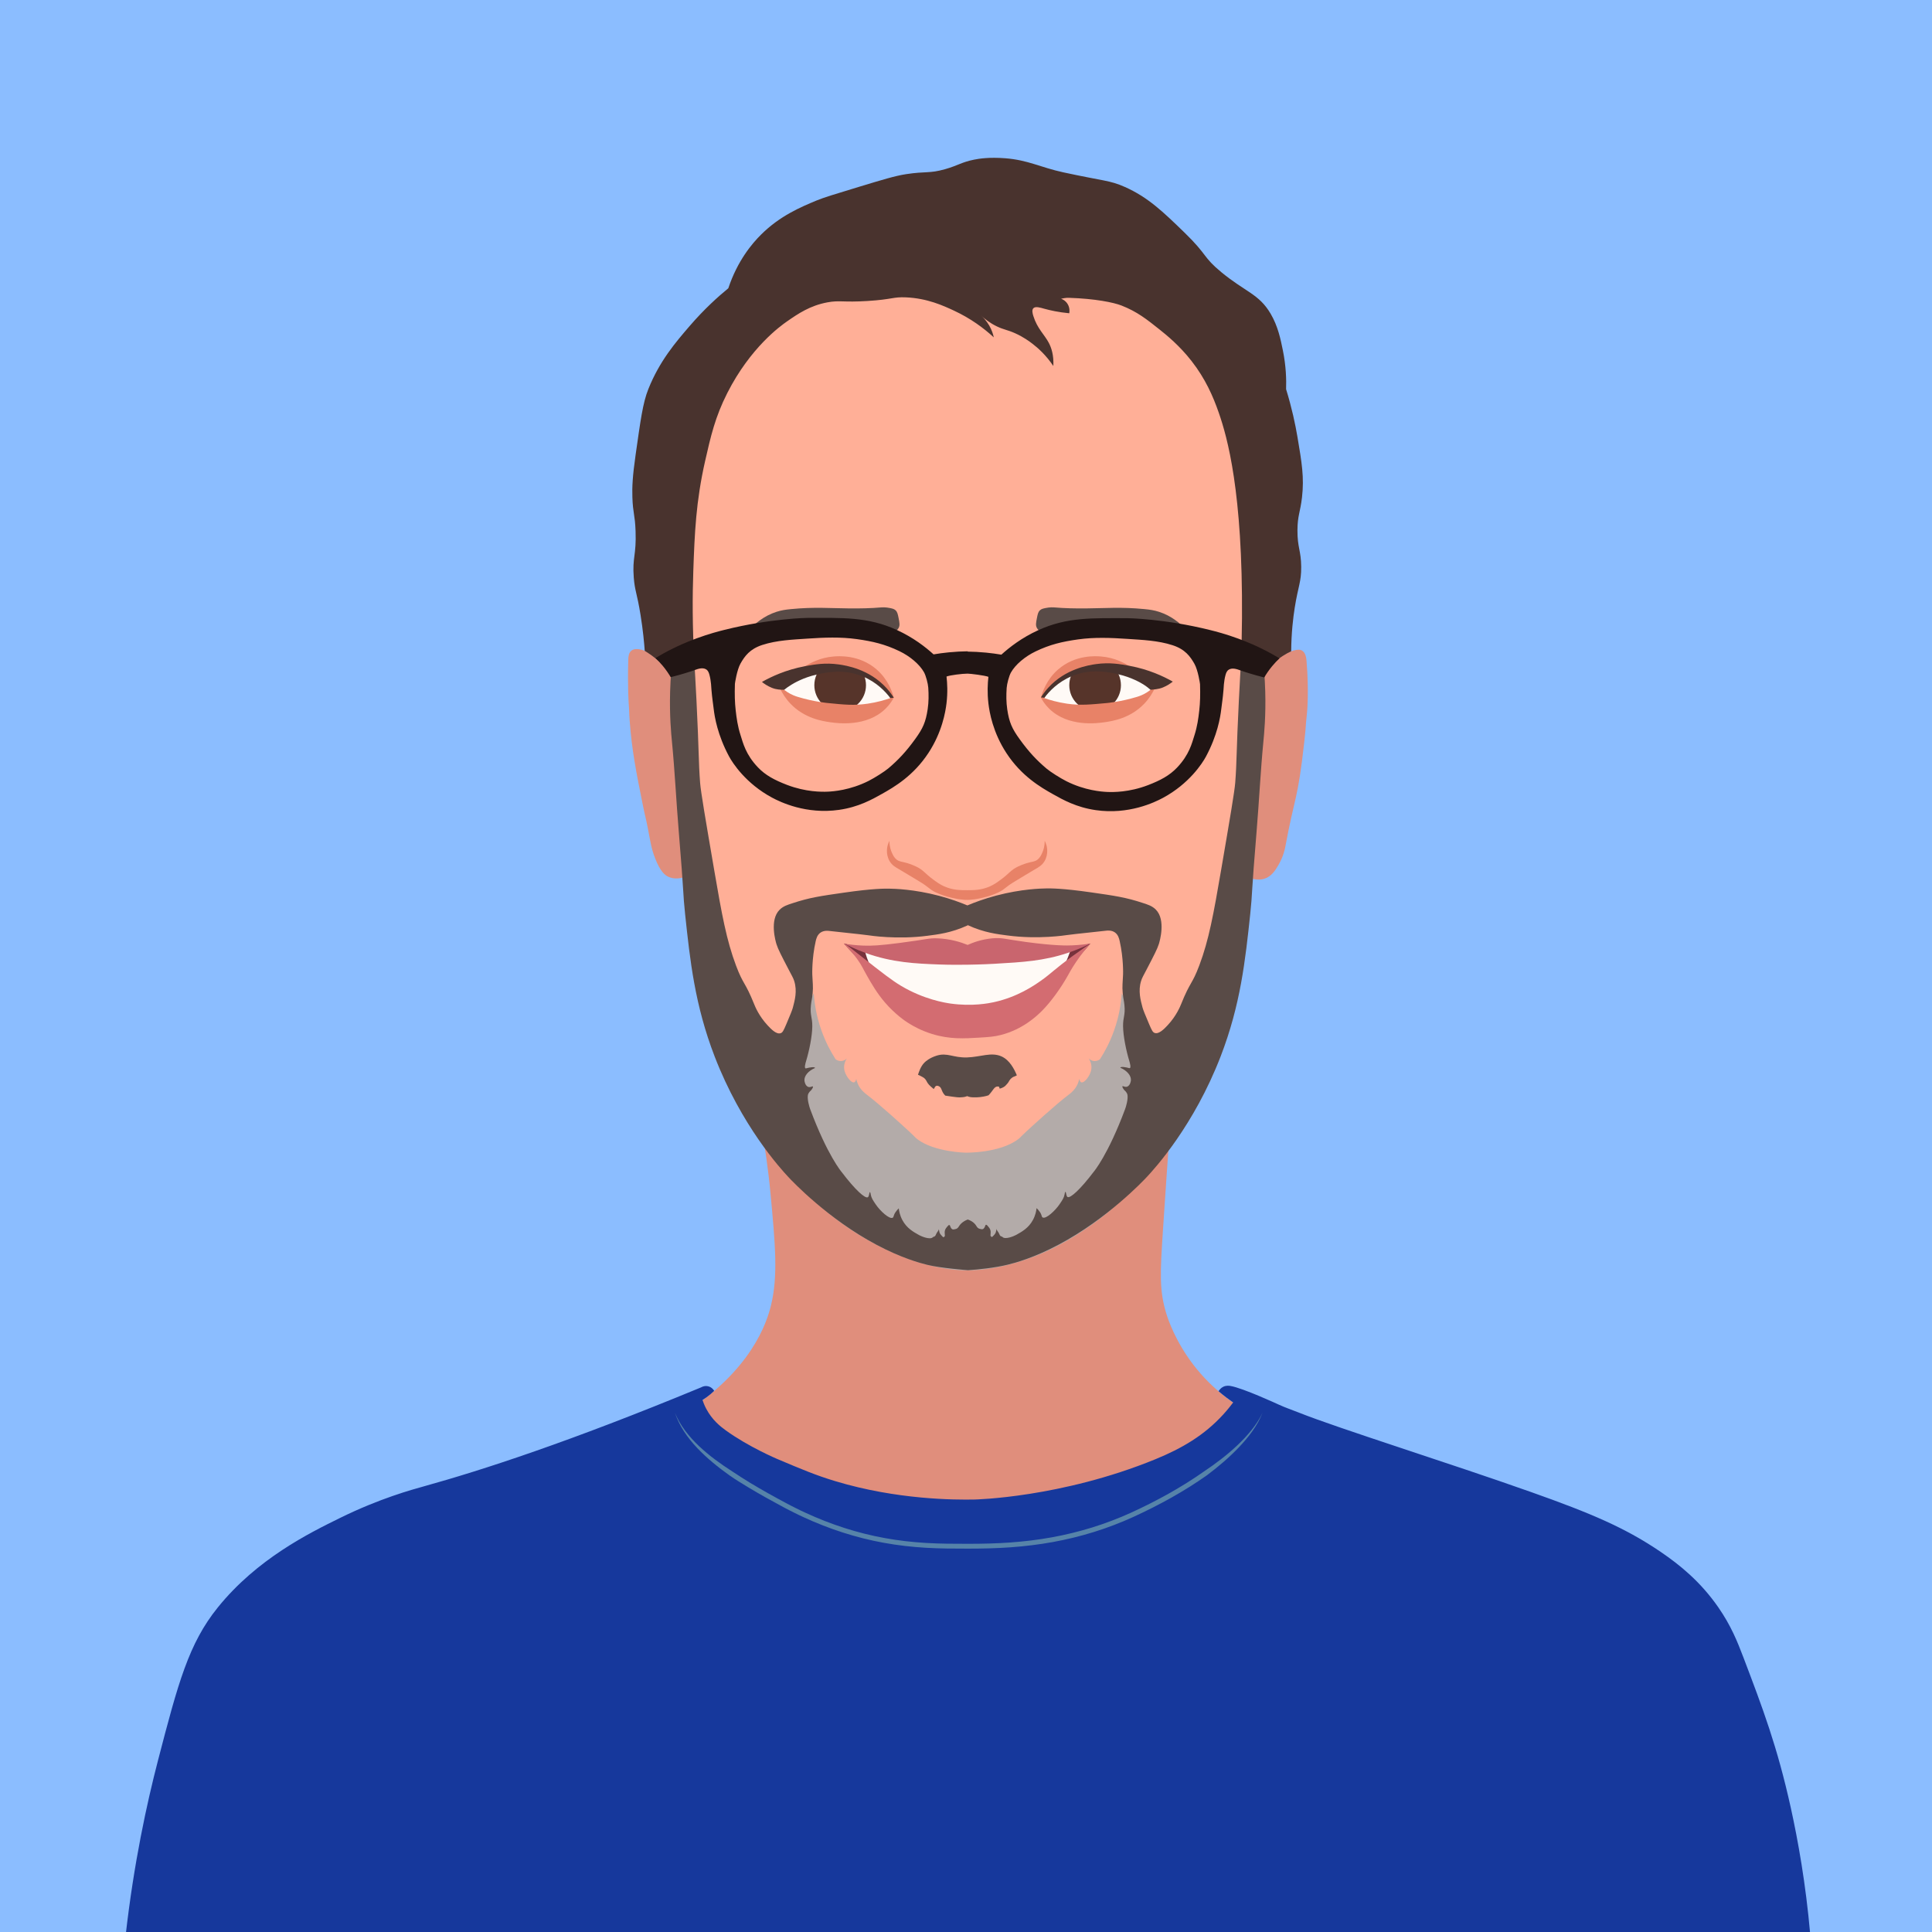 <svg xmlns="http://www.w3.org/2000/svg" xmlns:xlink="http://www.w3.org/1999/xlink" xmlns:serif="http://www.serif.com/" width="100%" height="100%" viewBox="0 0 8334 8334" xml:space="preserve" style="fill-rule:evenodd;clip-rule:evenodd;stroke-linejoin:round;stroke-miterlimit:2;"><rect x="0" y="0" width="8334" height="8334" fill="#333333" stroke="none"/>    <g id="Miscellaneous" transform="matrix(4.167,0,0,4.167,0,0)">        <rect x="0" y="0" width="2000" height="2000" style="fill:rgb(139,189,255);"></rect>    </g>    <g id="leather" transform="matrix(4.167,0,0,4.167,0,0)">        <g transform="matrix(1,0,0,1,788.765,1601.54)">            <path d="M0,-431.123C2.787,-415.564 6.37,-392.851 8.941,-365.241C13.745,-313.646 16.796,-280.881 9.412,-250.418C5.168,-232.913 -10.667,-182.556 -81.882,-137.947C-69.883,-122.476 -51.664,-101.949 -25.882,-82.418C82.91,0 216.438,-18.574 259.294,-24.535C383.767,-41.85 468.132,-107.182 504.471,-139.358C490.327,-147.058 467.017,-162.105 446.588,-188.77C427.733,-213.383 420.352,-236.121 418.823,-241.006C411.242,-265.245 412.215,-283.361 415.059,-327.123C418.073,-373.502 420.623,-409.211 422.118,-429.712C281.412,-430.183 140.706,-430.652 0,-431.123" style="fill:rgb(224,142,124);fill-rule:nonzero;"></path>        </g>        <g transform="matrix(1,0,0,1,700.765,876.795)">            <path d="M0,-172.266C-6.878,-180.67 -13.29,-187.229 -18.353,-192.031C-25.575,-198.88 -31.774,-203.787 -39.529,-204.737C-43.511,-205.224 -45.687,-204.396 -47.059,-203.325C-50.091,-200.957 -50.287,-196.547 -50.353,-194.384C-51.224,-165.902 -49.882,-147.795 -49.882,-147.795C-49.182,-138.338 -49.619,-140.281 -48.941,-130.854C-46.763,-100.578 -41.938,-76.275 -35.765,-45.678C-32.139,-27.708 -32.623,-32.283 -30.118,-19.325C-27.365,-5.087 -26.56,1.575 -22.588,11.734C-17.092,25.793 -12.229,29.413 -8.471,31.028C-3.979,32.958 0.263,32.596 1.882,32.44C11.335,31.526 17.094,25.025 18.49,23.354C12.327,-41.853 6.164,-107.059 0,-172.266" style="fill:rgb(224,142,124);fill-rule:nonzero;"></path>        </g>        <g transform="matrix(1,0,0,1,1303.59,877.664)">            <path d="M0,-172.193C5.558,-181.681 11.604,-188.264 16,-192.428C20.99,-197.155 27.105,-201.846 35.295,-204.193C39.746,-205.469 42.287,-205.329 44.235,-204.193C48.149,-201.911 48.707,-196.172 48.941,-193.37C51.649,-161.067 49.412,-139.723 49.412,-139.722C47.275,-119.339 48.845,-129.905 46.589,-109.605C39.744,-48.014 36.822,-54.412 26.824,-0.428C26.648,0.52 25.115,8.803 19.765,17.925C16.726,23.107 12.722,29.717 5.177,32.042C1.171,33.276 -2.289,32.827 -4.705,32.513C-12.579,31.49 -18.087,27.602 -20.705,25.454C-13.804,-40.428 -6.901,-106.311 0,-172.193" style="fill:rgb(224,142,124);fill-rule:nonzero;"></path>        </g>        <g transform="matrix(1,0,0,1,745.941,1211.26)">            <path d="M0,-858.142C45.075,-916.92 85.239,-932.179 113.294,-935.436C139.953,-938.531 145.071,-929.558 196.941,-926.966C248.275,-924.4 253.353,-932.685 312.353,-932.26C357.417,-931.934 384.161,-931.742 418.235,-919.554C438.591,-912.273 476.314,-898.234 501.882,-862.377C509.445,-851.77 515.042,-837.306 526.235,-808.377C537.546,-779.145 546.757,-755.338 552.706,-724.73C557.455,-700.292 557.637,-677.026 558,-630.495C558.215,-602.955 557.44,-580.349 555.882,-536.26C554.468,-496.235 553.761,-476.223 552.706,-461.083C548.78,-404.746 542.258,-386.949 533.646,-325.554C520.086,-228.874 531.271,-237.451 519.882,-191.083C502.944,-122.128 471.206,-74.664 455.294,-51.318C424.559,-6.225 405.699,21.444 368.471,41.858C298.201,80.389 223.233,59.759 204.353,54.564C124.991,32.726 80.861,-23.017 59.294,-50.26C24.283,-94.484 9.373,-136.511 -1.059,-166.73C-16.362,-211.064 -20.747,-244.604 -28.588,-331.907C-38.909,-446.807 -36.681,-448.444 -46.588,-589.201C-53.3,-684.548 -57.521,-729.242 -36,-788.26C-24.708,-819.225 -10.443,-842.855 0,-858.142" style="fill:rgb(255,175,151);fill-rule:nonzero;"></path>        </g>    </g>    <g id="_-16389c-225-75-35" serif:id="#16389c 225-75-35" transform="matrix(4.167,0,0,4.167,541.911,5976.05)">        <g id="T-shirt">            <path id="_-16389c-225-75-351" serif:id="#16389c 225-75-35" d="M0,569.572C8.544,494.145 22.016,432.509 33.53,388.161C54.333,308.031 65.346,267.209 95.294,230.043C135.993,179.536 189.957,152.985 222,137.219C263.1,116.998 296.544,107.903 309.177,104.396C368.781,87.849 459.508,58.449 595.765,2.043C596.33,1.709 599.349,0 603.177,0.984C607.135,2.003 608.959,5.131 609.264,5.675C607.069,7.817 604.465,10.076 601.412,12.278C599.966,13.321 598.548,14.259 597.177,15.101C597.892,17.298 599.097,20.563 601.059,24.278C607.165,35.836 615.771,42.591 621.177,46.513C644.692,63.579 674.471,76.161 674.471,76.161C699.938,86.921 714.482,93.065 734.471,99.101C798.707,118.501 858.811,118.551 878.824,118.161C878.824,118.161 968.325,116.416 1065.88,76.513C1093.75,65.114 1116.63,51.597 1136.12,30.278C1140.85,25.097 1144.37,20.566 1146.52,17.682C1144.39,16.214 1142.22,14.647 1140.01,12.975C1136.94,10.653 1134.07,8.336 1131.41,6.06C1132.31,4.577 1133.89,2.531 1136.47,1.337C1139.34,0.01 1142.16,0.328 1143.88,0.632C1156.8,2.901 1191.83,19.048 1194,20.043C1200.67,23.108 1207.65,25.442 1214.47,28.161C1255.85,44.656 1369.58,80.207 1454.82,110.396C1517.43,132.568 1552.86,147.668 1589.29,172.513C1608.42,185.557 1630.21,202.91 1648.94,230.043C1661.83,248.706 1668.38,264.918 1674.71,281.572C1694.69,334.146 1709.79,373.89 1723.77,437.219C1731.3,471.347 1739.23,515.656 1743.88,568.161C1162.59,568.632 581.294,569.101 0,569.572" style="fill:rgb(22,56,156);fill-rule:nonzero;"></path>        </g>    </g>    <g transform="matrix(4.167,0,0,4.167,2911.03,6680.29)">        <g id="Layer-11" serif:id="Layer 11">            <path d="M0,-140.857C1.393,-137.498 2.983,-134.233 4.776,-131.087C6.617,-127.969 8.578,-124.93 10.753,-122.047C15.056,-116.25 19.956,-110.926 25.195,-105.983C30.459,-101.061 36.004,-96.447 41.77,-92.119C47.543,-87.798 53.515,-83.741 59.592,-79.845C65.65,-75.926 71.643,-71.882 77.862,-68.183C84.05,-64.436 90.318,-60.809 96.635,-57.261C102.953,-53.717 109.321,-50.241 115.719,-46.836C118.93,-45.183 122.103,-43.456 125.355,-41.888L130.213,-39.495L135.117,-37.2C161.315,-25.067 188.964,-16.06 217.364,-10.93C231.557,-8.334 245.922,-6.716 260.343,-5.874C274.768,-5.015 289.251,-5.003 303.786,-5C318.287,-5.002 332.761,-5.328 347.183,-6.361C361.601,-7.396 375.961,-9.12 390.169,-11.692C404.375,-14.266 418.42,-17.693 432.206,-21.961C439.098,-24.095 445.912,-26.48 452.655,-29.044C459.402,-31.602 466.063,-34.385 472.625,-37.388C498.907,-49.443 524.4,-63.42 548.002,-80.049C559.983,-88.09 571.551,-96.818 582.067,-106.725C587.311,-111.685 592.316,-116.919 596.826,-122.569C599.092,-125.385 601.222,-128.311 603.206,-131.342C605.148,-134.398 606.937,-137.558 608.47,-140.857C607.153,-137.467 605.565,-134.181 603.808,-130.98C602.012,-127.804 600.054,-124.713 597.951,-121.722C593.715,-115.757 588.935,-110.192 583.904,-104.88C573.806,-94.269 562.576,-84.793 550.884,-75.985C526.957,-59.087 501.231,-45.018 474.694,-32.836C468.039,-29.791 461.281,-26.967 454.437,-24.373C447.595,-21.771 440.683,-19.352 433.69,-17.187C419.706,-12.856 405.458,-9.38 391.06,-6.771C376.66,-4.165 362.116,-2.42 347.541,-1.374C332.962,-0.329 318.355,-0.002 303.789,0C289.257,-0.003 274.653,-0.014 260.051,-0.882C245.455,-1.735 230.877,-3.375 216.471,-6.01C187.64,-11.218 159.565,-20.366 133.019,-32.661L128.049,-34.987L123.128,-37.412C119.833,-39 116.621,-40.749 113.369,-42.421C106.937,-45.846 100.546,-49.335 94.188,-52.902C87.832,-56.471 81.517,-60.125 75.271,-63.906C69.058,-67.736 62.766,-71.469 56.781,-75.689C44.876,-84.188 33.375,-93.403 23.266,-104.054C18.238,-109.391 13.573,-115.09 9.565,-121.221C7.558,-124.285 5.78,-127.489 4.137,-130.748C2.542,-134.034 1.167,-137.415 0,-140.857" style="fill:rgb(86,131,169);fill-rule:nonzero;"></path>        </g>    </g>    <g transform="matrix(4.167,0,0,4.167,3640.44,4395.62)">        <g id="Layer-18" serif:id="Layer 18">            <path d="M0,-78.184C20.413,-72.442 37.607,-69.086 49.765,-67.066C75.494,-62.792 148.081,-52.97 237,-73.596C244.823,-75.411 251.169,-77.089 255.177,-78.184C250.755,-72.836 244.359,-65.598 236,-57.713C217.459,-40.226 193.355,-17.493 155.823,-9.361C147.771,-7.616 108.907,0 70.765,-18.713C51.298,-28.263 35.42,-43.003 22.235,-55.243C12.645,-64.145 5.194,-72.223 0,-78.184" style="fill:rgb(119,50,60);fill-rule:nonzero;"></path>        </g>    </g>    <g id="white" transform="matrix(4.167,0,0,4.167,0,0)">        <g transform="matrix(1,0,0,1,809.824,706.529)">            <path d="M0,7.824C4.041,4.066 10.119,-0.846 18.353,-5.058C25.131,-8.526 44.876,-18.257 69.706,-12.823C96.016,-7.065 110.231,11.825 113.647,16.647C111.178,17.938 107.572,19.659 103.059,21.236C89.186,26.081 77.797,25.695 64.588,25.118C53.015,24.613 38.087,23.841 19.941,17.177C11.524,14.086 4.792,10.6 0,7.824" style="fill:rgb(255,250,246);fill-rule:nonzero;"></path>        </g>        <g transform="matrix(1,0,0,1,1193.18,706.529)">            <path d="M0,7.824C-4.041,4.066 -10.119,-0.846 -18.354,-5.058C-25.132,-8.526 -44.877,-18.257 -69.706,-12.823C-96.017,-7.065 -110.232,11.825 -113.647,16.647C-111.178,17.938 -107.572,19.659 -103.06,21.236C-89.186,26.081 -77.797,25.695 -64.589,25.118C-53.016,24.613 -38.087,23.841 -19.941,17.177C-11.524,14.086 -4.793,10.6 0,7.824" style="fill:rgb(255,250,246);fill-rule:nonzero;"></path>        </g>        <g transform="matrix(1,0,0,1,895.353,1044.4)">            <path d="M0,-59.872C9.969,-57.127 23.88,-53.759 40.706,-51.166C75.736,-45.767 102.759,-46.907 123.059,-47.872C146.403,-48.981 177.114,-52.052 212.706,-60.107C211.875,-57.857 211.013,-55.582 210.118,-53.284C208.801,-49.905 207.465,-46.611 206.118,-43.401C200.723,-37.908 192.784,-30.724 182.118,-23.872C153.119,-5.246 124.605,-2.348 112.941,-1.754C73.841,0.235 45.526,-14.578 38.118,-18.695C23.182,-26.995 12.584,-36.623 5.882,-43.637C4.586,-46.351 3.294,-49.414 2.118,-52.813C1.261,-55.287 0.566,-57.651 0,-59.872" style="fill:rgb(255,250,246);fill-rule:nonzero;"></path>        </g>    </g>    <g id="pupils" transform="matrix(4.167,0,0,4.167,0,0)">        <g transform="matrix(0,-1,-1,0,869.735,682.588)">            <path d="M-26.735,-26.735C-41.501,-26.735 -53.471,-14.765 -53.471,-0C-53.471,14.766 -41.501,26.735 -26.735,26.735C-11.969,26.735 -0,14.766 -0,-0C-0,-14.765 -11.969,-26.735 -26.735,-26.735" style="fill:rgb(86,52,42);fill-rule:nonzero;"></path>        </g>        <g transform="matrix(0,-1,-1,0,1133.65,682.588)">            <path d="M-26.735,-26.735C-41.501,-26.735 -53.471,-14.764 -53.471,-0C-53.471,14.766 -41.501,26.735 -26.735,26.735C-11.969,26.735 -0,14.766 -0,-0C-0,-14.764 -11.969,-26.735 -26.735,-26.735" style="fill:rgb(86,52,42);fill-rule:nonzero;"></path>        </g>    </g>    <g id="eyelids.-nose.-lip" serif:id="eyelids. nose. lip" transform="matrix(4.167,0,0,4.167,0,0)">        <g transform="matrix(1,0,0,1,898.06,701.91)">            <path d="M0,26.56C-14.16,28.59 -23.648,27.612 -41.3,25.85C-41.3,25.85 -55.56,24.57 -72.18,19.5C-74.83,18.69 -78.7,17.35 -82.94,14.56C-84.68,13.42 -86.06,12.32 -87.03,11.48C-82.7,8.09 -76.25,3.65 -67.77,-0.09C-61.07,-3.04 -37.92,-12.85 -11.47,-5.2C-5.5,-3.48 5.84,-0.05 15.7,10.15C19.52,14.09 22.05,17.95 23.65,20.74C18.2,22.66 10.09,25.11 0,26.56M9.18,-9.09C-8.73,-24.48 -30.21,-22.72 -35.12,-22.32C-49.41,-21.15 -59.52,-15.32 -65.3,-11.91C-78.21,-4.28 -86.15,5.29 -90.35,11.21C-88.42,15.22 -85.15,20.92 -79.77,26.56C-65.24,41.77 -46.69,44.62 -38.3,45.8C-31.3,46.77 -0.71,51.04 18.88,31.5C22.99,27.41 25.6,23.28 27.18,20.38C25.68,14.55 21.41,1.44 9.18,-9.09" style="fill:rgb(232,130,103);fill-rule:nonzero;"></path>        </g>        <g transform="matrix(1,0,0,1,1081.12,707.73)">            <path d="M0,14.92C1.6,12.13 4.13,8.27 7.95,4.33C17.81,-5.87 29.149,-9.3 35.12,-11.02C61.569,-18.67 84.72,-8.86 91.42,-5.91C99.899,-2.17 106.35,2.27 110.68,5.66C109.71,6.5 108.33,7.6 106.59,8.74C102.35,11.53 98.479,12.87 95.83,13.68C79.21,18.75 64.95,20.03 64.95,20.03C48.47,21.489 37.81,22.77 23.649,20.74C13.56,19.29 5.45,16.84 0,14.92M-3.53,14.56C-1.95,17.46 0.66,21.59 4.77,25.68C24.359,45.22 54.95,40.95 61.95,39.98C70.34,38.8 88.89,35.95 103.42,20.74C108.8,15.1 112.069,9.4 114,5.39C109.8,-0.53 101.859,-10.1 88.95,-17.73C83.17,-21.14 73.06,-26.97 58.77,-28.14C53.859,-28.54 32.38,-30.3 14.47,-14.91C2.24,-4.38 -2.03,8.73 -3.53,14.56" style="fill:rgb(232,130,103);fill-rule:nonzero;"></path>        </g>        <g transform="matrix(1,0,0,1,1084.05,920.03)">            <path d="M0,-38.09C-0.069,-36.65 -0.33,-32.56 -2.819,-28.44C-5.35,-24.27 -8.819,-22.31 -12.47,-20.21C-19.2,-16.32 -25.79,-12.18 -32.47,-8.21C-45.229,-0.6 -42.66,-0.05 -50.58,3.79C-61.205,8.942 -74.58,10.85 -74.58,10.85C-78.684,11.445 -81.227,11.53 -82.93,11.53C-84.635,11.53 -87.182,11.446 -91.29,10.85C-91.29,10.85 -104.664,8.942 -115.29,3.79C-123.21,-0.05 -120.64,-0.6 -133.4,-8.21C-140.08,-12.18 -146.67,-16.32 -153.4,-20.21C-157.05,-22.31 -160.52,-24.27 -163.05,-28.44C-165.54,-32.56 -165.8,-36.65 -165.87,-38.09C-166.16,-43.61 -164.26,-47.78 -163.29,-49.62C-163.35,-43.77 -161.78,-39.49 -160.7,-37.15C-159.5,-34.55 -158.35,-32.07 -155.76,-30.09C-152.88,-27.9 -150.76,-28.26 -144.93,-26.56C-144.93,-26.56 -140.48,-25.26 -135.76,-23.03C-128.19,-19.46 -126.77,-15.98 -118.11,-9.62C-114.096,-6.673 -111.116,-4.504 -106.81,-2.56C-97.781,1.516 -89.685,1.507 -82.844,1.499C-76.02,1.492 -68.003,1.483 -59.05,-2.56C-54.766,-4.495 -51.808,-6.648 -47.76,-9.62C-39.1,-15.98 -37.68,-19.46 -30.11,-23.03C-25.39,-25.26 -20.939,-26.56 -20.939,-26.56C-15.11,-28.26 -12.989,-27.9 -10.11,-30.09C-7.52,-32.07 -6.37,-34.55 -5.17,-37.15C-4.09,-39.49 -2.52,-43.77 -2.58,-49.62C-1.61,-47.78 0.29,-43.61 0,-38.09" style="fill:rgb(232,130,103);fill-rule:nonzero;"></path>        </g>        <g transform="matrix(1,0,0,1,1001.12,921.77)">            <path d="M0,0.17C1.1,0.13 2.24,0.05 3.41,-0.06C3.41,0.03 1.18,0.23 0,0.17" style="fill:rgb(232,130,103);fill-rule:nonzero;"></path>        </g>        <g transform="matrix(1,0,0,1,1005,931.53)">            <path d="M0,0.06C-1.15,0.08 -2.45,0.08 -3.88,0.03C-2.68,0 0,-0.02 0,0.06" style="fill:rgb(232,130,103);fill-rule:nonzero;"></path>        </g>        <g transform="matrix(1,0,0,1,1001.12,931.56)">            <path d="M0,0C-1.43,0.05 -2.73,0.05 -3.89,0.03C-3.89,-0.05 -1.21,-0.03 0,0" style="fill:rgb(232,130,103);fill-rule:nonzero;"></path>        </g>        <g transform="matrix(1,0,0,1,873.706,1075.39)">            <path d="M0,-98.625C0.546,-99.247 11.238,-90.61 19.294,-84.272C39.497,-68.377 49.629,-60.483 59.059,-54.86C82.699,-40.762 104.708,-37.299 110.353,-36.507C132.744,-33.366 150.119,-36.839 155.059,-37.919C179.444,-43.251 196.39,-54.922 204,-60.272C214.243,-67.473 217.647,-71.885 236.941,-85.919C244.498,-91.416 250.867,-95.752 255.177,-98.625C251.366,-94.426 245.93,-88.01 240.235,-79.566C235.704,-72.848 233.063,-67.891 231.294,-64.742C224.24,-52.189 214.01,-38.064 204.941,-28.978C199.19,-23.216 184.887,-9.827 162.588,-4.037C155.463,-2.187 150.151,-1.862 139.529,-1.213C124.643,-0.304 109.484,0.622 91.294,-4.978C80.351,-8.347 71.911,-12.969 66.353,-16.507C63.989,-18.013 53.22,-25.016 42.353,-37.684C34.121,-47.279 28.657,-56.835 24,-64.978C19.282,-73.228 18.527,-75.743 14.118,-81.919C6.639,-92.393 -0.445,-98.119 0,-98.625" style="fill:rgb(211,108,113);fill-rule:nonzero;"></path>        </g>        <g transform="matrix(1,0,0,1,874.378,992.333)">            <path d="M0,-15.38C4.393,-14.665 11.105,-13.763 19.328,-13.45C27.935,-13.123 36.215,-13.518 57.445,-16.274C85.848,-19.961 86.953,-21.321 96.033,-20.98C109.42,-20.476 120.239,-17.022 127.328,-14.156C133.135,-16.773 141.862,-19.95 152.739,-20.98C162.998,-21.95 166.502,-20.049 187.563,-17.215C217.917,-13.13 230.519,-13.478 235.328,-13.686C243.587,-14.043 250.286,-14.918 254.504,-15.568C249.446,-13.064 241.376,-9.358 231.092,-5.921C206.074,2.439 184.462,3.683 155.092,5.373C152.78,5.506 142.056,6.108 127.798,6.314C122.499,6.391 110.14,6.57 97.445,6.079C74.022,5.173 49.316,4.218 21.483,-5.901C11.926,-9.376 4.494,-13.024 0,-15.38" style="fill:rgb(201,101,110);fill-rule:nonzero;"></path>        </g>    </g>    <g id="hair" transform="matrix(4.167,0,0,4.167,0,0)">        <g transform="matrix(1,0,0,1,1215.84,1161.31)">            <path d="M0,20.865C-5.91,28.485 -14.279,38.825 -24.939,50.506C-41.41,68.555 -60.58,89.565 -90.35,109.805C-104.089,119.146 -131.189,137.261 -169.88,147.445C-194.112,153.824 -210.725,153.89 -216.93,153.775C-222.663,153.669 -236.995,153.084 -258.13,147.445C-265.214,145.555 -298.785,136.226 -337.66,109.805C-367.44,89.565 -386.6,68.555 -403.08,50.506C-413.74,38.825 -422.11,28.485 -428.02,20.865C-432.13,-11.435 -426.31,-33.725 -420.02,-48.315C-415.4,-59.015 -410.99,-64.504 -397.9,-87.375C-386.98,-106.454 -378.74,-122.405 -373.43,-133.025C-372.75,-122.975 -370.79,-109.494 -365.43,-94.435C-361.06,-82.155 -355.65,-72.244 -350.84,-64.784C-350.2,-64.284 -348.35,-62.965 -345.66,-62.905C-341.89,-62.824 -339.47,-65.305 -339.08,-65.725C-339.95,-64.504 -341.43,-62.074 -341.9,-58.664C-342.54,-53.975 -340.84,-50.425 -340.02,-48.784C-338.15,-45.045 -334.12,-40.025 -331.55,-40.905C-330.96,-41.105 -329.99,-41.765 -329.43,-44.435C-329.21,-43.284 -328.76,-41.435 -327.84,-39.315C-325.14,-33.114 -320.48,-29.625 -318.84,-28.375C-304.55,-17.504 -281.82,3.405 -275.07,9.605C-269.405,14.815 -268.835,15.698 -267.707,16.737C-267.707,16.737 -266.953,17.416 -266.13,18.035C-248.515,31.296 -216.487,31.921 -216.487,31.921C-216.487,31.921 -181.168,32.61 -161.88,18.035C-161.063,17.418 -160.314,16.742 -160.314,16.742C-159.187,15.701 -158.624,14.824 -152.95,9.605C-146.2,3.405 -123.46,-17.504 -109.18,-28.375C-107.529,-29.625 -102.88,-33.114 -100.18,-39.315C-99.25,-41.435 -98.81,-43.284 -98.59,-44.435C-98.029,-41.765 -97.06,-41.105 -96.47,-40.905C-93.89,-40.025 -89.859,-45.045 -88,-48.784C-87.18,-50.425 -85.479,-53.975 -86.12,-58.664C-86.58,-62.074 -88.07,-64.504 -88.939,-65.725C-88.54,-65.305 -86.13,-62.824 -82.35,-62.905C-79.67,-62.965 -77.81,-64.284 -77.18,-64.784C-72.37,-72.244 -66.96,-82.155 -62.59,-94.435C-57.229,-109.494 -55.27,-122.975 -54.59,-133.025C-49.279,-122.405 -41.029,-106.454 -30.12,-87.375C-17.029,-64.504 -12.62,-59.015 -8,-48.315C-1.7,-33.725 4.12,-11.435 0,20.865" style="fill:rgb(179,171,169);fill-rule:nonzero;"></path>        </g>        <g transform="matrix(1,0,0,1,1170.71,879.14)">            <path d="M0,239.26C-0.021,239.499 -0.479,244.1 -3.53,245.619C-5.96,246.82 -8.44,244.579 -8.81,245.449C-9.06,246.03 -8.229,247.709 -6.71,249.499C-6.71,249.499 -3.99,251.53 -3.53,254.44C-2.84,258.84 -4.99,266.289 -5.94,268.829C-23.78,316.73 -38.47,333.85 -38.47,333.85C-52.39,352.209 -62.86,361.699 -65.649,359.97C-67.13,359.049 -67.01,354.61 -67.771,354.68C-68.271,354.72 -68.47,356.329 -68.69,357.44C-69.35,360.84 -70.84,363.039 -73.771,367.379C-78.29,374.09 -88.021,383.18 -91.41,381.15C-92.61,380.42 -91.99,378.81 -94.24,375.499C-95.39,373.799 -96.61,372.48 -97.649,371.499C-97.96,374.36 -98.8,378.9 -101.41,383.73C-105.92,392.09 -112.72,395.869 -118.82,399.26C-120.67,400.289 -130.06,404.44 -132.94,401.379C-133.8,400.47 -135.08,401.43 -136.24,398.32C-137.1,396.01 -139.399,394.369 -139.06,392.68C-139.649,395.64 -139.62,397.1 -141.18,398.789C-143.45,401.27 -143.729,401.949 -144.71,400.909C-145.67,399.879 -145.34,400.64 -145.18,396.61C-145.021,392.829 -147.65,390.69 -149.41,388.68C-149.2,390.02 -149.97,387.34 -150.82,389.85C-152.05,393.449 -153.76,393.699 -155.53,393.15C-156.232,392.927 -156.755,392.924 -157.346,392.657C-158.806,391.997 -159.547,390.678 -159.77,390.32C-160.553,389.066 -162.617,385.427 -168.877,383.272C-175.073,385.621 -177.394,389.306 -178.18,390.57C-178.403,390.928 -179.144,392.245 -180.601,392.901C-181.193,393.167 -181.716,393.166 -182.42,393.39C-184.19,393.949 -185.9,393.699 -187.12,390.1C-187.97,387.59 -188.75,390.27 -188.53,388.92C-190.3,390.93 -192.92,393.07 -192.77,396.86C-192.61,400.879 -192.27,400.129 -193.24,401.15C-194.21,402.19 -194.49,401.51 -196.77,399.039C-198.33,397.34 -198.29,395.879 -198.89,392.92C-198.55,394.61 -200.85,396.26 -201.71,398.57C-202.87,401.67 -204.15,400.709 -205,401.619C-207.89,404.68 -217.28,400.53 -219.12,399.51C-225.22,396.11 -232.03,392.329 -236.53,383.98C-239.14,379.14 -239.99,374.61 -240.3,371.739C-241.34,372.72 -242.55,374.039 -243.71,375.739C-245.96,379.049 -245.34,380.67 -246.53,381.39C-249.92,383.43 -259.66,374.329 -264.18,367.619C-267.11,363.289 -268.59,361.079 -269.26,357.69C-269.48,356.57 -269.68,354.959 -270.18,354.92C-270.93,354.85 -270.82,359.299 -272.3,360.209C-275.09,361.94 -285.56,352.459 -299.47,334.1C-299.47,334.1 -314.17,316.97 -332,269.079C-332.95,266.53 -335.11,259.079 -334.42,254.68C-333.96,251.77 -331.24,249.739 -331.24,249.739C-329.72,247.949 -328.89,246.28 -329.14,245.699C-329.5,244.82 -331.98,247.07 -334.42,245.86C-337.47,244.35 -337.92,239.739 -337.95,239.51C-338.36,234.67 -333.99,229.39 -327,226.449C-327.07,224.959 -332.38,225.709 -336.18,226.799C-338.72,227.53 -336.78,220.989 -336.18,219.039C-333.12,208.989 -329.93,193.77 -329.83,183.39C-329.73,173.81 -332.3,172.249 -331.24,161.51C-330.75,156.549 -330.01,154.93 -329.47,149.15C-328.78,141.709 -329.49,138.69 -329.83,129.739C-329.83,129.739 -330.45,113.52 -326.3,95.15C-325.72,92.579 -324.74,88.699 -321.36,86.329C-317.86,83.88 -313.6,84.4 -312.18,84.57C-298.35,86.21 -284.13,87.44 -271.12,89.15C-271.12,89.15 -242.29,93.81 -210.18,89.51C-200.19,88.17 -186.34,86.75 -169,78.8C-169.03,77.389 -168.91,77.23 -168.94,78.56C-151.61,86.51 -137.76,87.92 -127.771,89.26C-95.649,93.57 -66.82,88.909 -66.82,88.909C-53.82,87.199 -39.59,85.96 -25.771,84.32C-24.35,84.15 -20.09,83.63 -16.59,86.09C-13.2,88.46 -12.229,92.329 -11.649,94.909C-7.5,113.28 -8.12,129.499 -8.12,129.499C-8.46,138.449 -9.16,141.47 -8.47,148.909C-7.94,154.68 -7.2,156.299 -6.71,161.26C-5.649,172.01 -8.21,173.57 -8.12,183.15C-8.01,193.52 -4.83,208.749 -1.771,218.789C-1.17,220.749 0.771,227.289 -1.771,226.56C-5.57,225.459 -10.88,224.72 -10.94,226.199C-3.96,229.14 0.42,234.43 0,239.26M139.06,-163.56C138.83,-171.37 138.42,-177.77 138.101,-181.98C130.101,-186.821 122.11,-191.66 114.12,-196.5C113.53,-186.94 112.67,-172.19 111.76,-154.15C109.11,-101.111 109.7,-90.96 108,-68.97C107.271,-59.611 102.64,-32.49 93.41,21.38C85.521,67.42 80.67,94.05 70.82,120.199C63.14,140.6 61.59,136.369 51.88,160.56C51.14,162.4 47.14,172.409 38.12,182.09C34.601,185.85 29.13,191.6 24.71,190.199C22.67,189.56 21.64,187.659 18.71,180.68C14.69,171.15 12.69,166.379 12,163.73C10.08,156.369 7.271,146.72 10.59,136.199C11.64,132.86 12.64,131.449 16.59,123.85C23.79,110.01 27.39,103.079 28.94,98.09C29.8,95.32 36.39,73.07 25.76,62.44C21.83,58.5 17.2,57.23 12.71,55.73C-5.29,49.73 -16.93,48.13 -40.92,44.679C-71.09,40.329 -83.13,40.489 -87.88,40.56C-92.78,40.63 -113.34,41.07 -139.41,47.969C-151.65,51.21 -161.76,54.98 -169.27,58.139C-176.73,55.02 -186.63,51.36 -198.53,48.21C-224.61,41.31 -245.17,40.869 -250.06,40.8C-254.82,40.739 -266.86,40.57 -297.02,44.92C-321.02,48.38 -332.65,49.98 -350.65,55.98C-355.15,57.48 -359.77,58.75 -363.71,62.679C-374.34,73.31 -367.74,95.56 -366.89,98.329C-365.34,103.329 -361.74,110.25 -354.53,124.1C-350.58,131.69 -349.59,133.11 -348.53,136.449C-345.22,146.959 -348.03,156.619 -349.95,163.98C-350.63,166.629 -352.64,171.39 -356.65,180.92C-359.59,187.9 -360.61,189.81 -362.65,190.449C-367.08,191.84 -372.55,186.1 -376.06,182.329C-385.09,172.65 -389.09,162.64 -389.83,160.799C-399.54,136.61 -401.09,140.85 -408.77,120.449C-418.61,94.3 -423.47,67.659 -431.36,21.619C-440.59,-32.24 -445.22,-59.37 -445.95,-68.73C-447.65,-90.71 -447.06,-100.861 -449.71,-153.9C-450.61,-171.94 -451.48,-186.7 -452.06,-196.261C-460.06,-191.421 -468.05,-186.58 -476.04,-181.74C-476.36,-177.531 -476.78,-171.12 -477,-163.321C-477.74,-137.95 -475.83,-118.89 -475.12,-111.551C-472.11,-80.551 -470.66,-49.41 -468.06,-18.381C-462.45,48.639 -463.86,44.889 -461.47,67.27C-456.39,115.03 -451.47,161.239 -430.89,214.57C-403.21,286.27 -362.77,330.56 -354.65,339.27C-350.37,343.869 -313.65,382.73 -263.17,409.539C-237.51,423.17 -218.39,428.329 -210.79,430.199C-196.8,433.629 -169.58,435.699 -168.58,435.76C-168.56,435.76 -168.54,435.76 -168.52,435.749C-158.08,435.07 -141.18,433.4 -127.16,429.949C-119.55,428.079 -100.44,422.93 -74.78,409.299C-24.3,382.48 12.42,343.629 16.71,339.03C24.83,330.31 65.271,286.03 92.94,214.32C113.521,160.999 118.44,114.79 123.53,67.03C125.91,44.65 124.5,48.4 130.12,-18.62C132.72,-49.66 134.17,-80.79 137.18,-111.801C137.89,-119.131 139.79,-138.19 139.06,-163.56" style="fill:rgb(89,75,71);fill-rule:nonzero;"></path>        </g>        <g transform="matrix(1,0,0,1,950.294,1112.33)">            <path d="M0,0.319C0.845,-2.235 2.684,-8.387 6.706,-12.387C8.131,-13.804 12.021,-17.172 19.059,-19.446C30.346,-23.093 36.371,-17.188 50.823,-17.681C65.119,-18.169 75.877,-23.501 86.471,-18.741C94.929,-14.94 99.649,-5.621 102.354,0.848C99.529,2.436 99.08,2.024 97.589,3.142C94.113,5.746 94.304,7.467 93.08,8.713C91.396,10.425 90.507,13.008 84.706,14.613C83.825,13.815 84.801,12.384 82.519,12.399C78.76,12.424 78,16.378 73.059,21.495C70.83,22.398 65.168,23.533 60.706,23.631C55.101,23.756 53.379,23.43 50.99,22.378C48.007,23.327 48.119,23.417 43.412,23.656C40.192,23.82 30.625,22.17 28.235,21.848C23.647,17.436 25.168,13.312 21.018,11.858C17.471,10.615 17.245,14.547 16.235,14.965C11.525,11.215 10.228,9.373 9.353,7.73C8.199,5.564 7.239,3.85 4.765,2.613C2.647,1.554 1.486,0.736 0,0.319" style="fill:rgb(89,75,71);fill-rule:nonzero;"></path>        </g>        <g transform="matrix(1,0,0,1,718.939,172.29)">            <path d="M0,515.393C-2.345,476.458 -2.104,443.561 -1.233,418.828C0.139,379.853 1.461,346.943 11.002,304.945C16.839,279.25 21.365,259.331 34.061,234.357C57.881,187.502 88.948,165.172 95.708,160.475C107.356,152.38 119.614,144.048 137.59,140.71C150.397,138.332 153.663,140.892 179.002,139.298C205.521,137.63 205.237,134.925 219.002,135.534C241.09,136.51 257.619,144.175 268.414,149.181C285.712,157.202 299.399,167.33 309.826,176.945C309.162,173.849 307.854,169.449 305.12,164.71C302.152,159.565 298.67,156.043 296.178,153.886C300.365,157.87 305.932,162.211 313.12,165.651C320.363,169.117 323.708,169.014 331.944,172.71C340.708,176.643 346.689,181.143 349.826,183.534C355.567,187.907 363.833,195.251 371.473,206.592C372.052,195.312 369.427,187.635 366.767,182.592C362.215,173.962 354.883,167.967 350.767,154.828C349.912,152.097 349.066,148.645 350.767,146.828C352.915,144.533 357.909,146.141 362.061,147.298C368.171,149.002 376.795,150.939 387.944,152.004C388.132,151.043 388.922,146.49 386.061,142.122C383.806,138.679 380.593,137.351 379.473,136.945C381.401,136.651 384.145,135.897 387.473,136.004C414.913,136.884 433.924,140.827 442.061,144.004C458.255,150.328 468.306,158.347 481.59,168.945C488.84,174.729 501.937,185.302 514.532,201.416C528.998,219.924 536.91,238.206 542.767,255.063C551.497,280.187 567.625,336.581 566.767,467.298C566.645,485.815 566.215,500.897 565.891,510.35C566.862,512.464 568.437,515.143 571.002,517.651C578.096,524.586 587.305,524.876 589.872,524.87C592.236,521.609 595.333,517.91 599.331,514.223C605.954,508.116 612.609,504.29 617.69,501.911C617.849,482.648 619.707,467.259 621.355,456.828C624.888,434.476 628.191,430.304 628.061,414.475C627.922,397.567 624.091,394.677 624.178,376.71C624.253,361.324 627.088,358.127 628.884,342.592C631.274,321.926 628.681,306.607 624.178,280.004C621.983,267.032 618.43,250.103 612.414,230.592C612.764,220.613 612.389,206.726 609.12,190.592C606.741,178.851 604.02,165.422 596.414,152.475C584.407,132.035 570.326,129.989 545.59,109.651C525.906,93.466 531.579,92.065 507.002,68.239C485.104,47.01 469.457,31.841 445.355,21.181C429.679,14.247 424.158,15.293 381.826,6.122C358.325,1.03 345.221,-6.678 321.59,-8.466C305.063,-9.717 294.833,-8.102 289.59,-7.055C276.393,-4.418 273.032,-1.03 259.473,2.828C242.933,7.533 239.779,4.812 219.002,8.004C207.928,9.706 195.155,13.554 170.061,21.181C145.675,28.592 133.481,32.298 126.296,35.298C109.852,42.164 88.53,51.066 68.885,70.592C59.871,79.551 44.582,97.334 35.002,126.122C24.61,134.642 10.177,147.557 -4.998,165.181C-19.669,182.22 -36.153,201.365 -47.821,230.592C-53.553,244.95 -55.881,262.969 -60.998,298.828C-64.145,320.881 -64.643,331.913 -64.292,342.592C-63.746,359.211 -61.63,360.114 -60.998,377.416C-60.071,402.778 -64.48,404.569 -62.88,425.416C-61.792,439.583 -59.571,441.173 -55.821,464.475C-53.3,480.144 -52.113,493.047 -51.505,501.461C-47.006,504.21 -41.851,507.81 -36.527,512.475C-31.519,516.863 -27.475,521.22 -24.269,525.11C-21.135,524.704 -17.259,523.915 -12.998,522.357C-7.375,520.3 -3.035,517.617 0,515.393" style="fill:rgb(73,51,46);fill-rule:nonzero;"></path>        </g>        <g transform="matrix(1,0,0,1,751.824,628.183)">            <path d="M0,58.464C4.303,48.323 11.721,34.922 24.47,22.817C30.374,17.213 38.749,9.436 52,5.17C57.171,3.505 61.44,2.907 67.176,2.346C91.17,0 108.192,1.487 127.529,1.641C138.593,1.728 149.684,1.547 160.706,0.582C160.858,0.568 164.755,0.227 169.647,1.288C172.066,1.813 173.608,2.166 175.059,3.405C177.081,5.133 177.566,7.42 178.353,11.405C179.373,16.577 179.902,19.259 178.353,21.993C176.704,24.903 173.722,26.067 172.706,26.464C169.552,27.695 166.702,27.309 165.647,27.17C158.691,26.25 151.523,26.712 144.706,25.052C127.265,20.808 97.954,21.686 95.529,21.758C69.592,22.535 49.728,29.838 42.823,32.582C24.401,39.903 10.216,49.747 0,58.464" style="fill:rgb(89,75,71);fill-rule:nonzero;"></path>        </g>        <g transform="matrix(1,0,0,1,1251.81,628.183)">            <path d="M0,58.464C-4.303,48.323 -11.722,34.922 -24.471,22.817C-30.374,17.213 -38.749,9.436 -52,5.17C-57.172,3.505 -61.44,2.907 -67.177,2.346C-91.171,0 -108.192,1.487 -127.529,1.641C-138.594,1.728 -149.684,1.547 -160.706,0.582C-160.859,0.568 -164.756,0.227 -169.647,1.288C-172.066,1.813 -173.608,2.166 -175.059,3.405C-177.081,5.133 -177.566,7.42 -178.354,11.405C-179.373,16.577 -179.902,19.259 -178.354,21.993C-176.704,24.903 -173.723,26.067 -172.706,26.464C-169.552,27.695 -166.702,27.309 -165.647,27.17C-158.691,26.25 -151.523,26.712 -144.706,25.052C-127.266,20.808 -97.954,21.686 -95.529,21.758C-69.592,22.535 -49.728,29.838 -42.823,32.582C-24.401,39.903 -10.217,49.747 0,58.464" style="fill:rgb(89,75,71);fill-rule:nonzero;"></path>        </g>        <g transform="matrix(1,0,0,1,811.823,694.45)">            <path d="M0,19.601C2.038,17.933 3.872,16.582 7.53,14.315C9.773,12.924 19.521,7.036 33.545,3.864C43.161,1.689 61.418,-2.441 81.412,5.844C95.843,11.825 104.962,21.697 109.887,28.2C111.063,28.08 112.24,27.96 113.417,27.84C111.91,25.413 109.449,21.78 105.883,17.844C88.03,-1.853 63.761,-5.605 56.471,-6.626C42.39,-8.599 31.579,-6.681 21.563,-4.817C1.754,-1.131 -13.433,6.044 -23.059,11.492C-20.771,13.346 -17.324,15.732 -12.706,17.609C-8.102,19.481 -3.655,19.601 0,19.601" style="fill:rgb(73,51,46);fill-rule:nonzero;"></path>        </g>        <g transform="matrix(1,0,0,1,1191.01,693.76)">            <path d="M0,20.291C-2.037,18.623 -3.879,16.927 -7.537,14.66C-9.78,13.27 -19.528,7.381 -33.552,4.209C-43.168,2.034 -61.426,-2.096 -81.419,6.189C-95.85,12.17 -104.97,22.042 -109.894,28.545C-111.07,28.425 -112.247,28.306 -113.424,28.186C-111.917,25.759 -109.456,22.125 -105.89,18.189C-88.037,-1.508 -63.768,-5.259 -56.478,-6.281C-42.396,-8.254 -31.586,-6.336 -21.57,-4.472C-1.761,-0.786 13.426,6.389 23.052,11.836C20.765,13.691 17.317,16.077 12.698,17.954C8.095,19.826 2.928,20.022 0,20.291" style="fill:rgb(73,51,46);fill-rule:nonzero;"></path>        </g>    </g>    <g transform="matrix(4.167,0,0,4.167,5173.25,3110.33)">        <g id="glasses">            <path d="M0,-11C-0.96,-2.51 -2.03,5.49 -5.04,14.91C-7.67,23.1 -10.34,34.82 -22.93,48.12C-30.8,56.44 -40.36,61.48 -53.07,66.36C-72.641,73.87 -89.3,73.67 -95.34,73.4C-101.03,73.15 -118.35,71.91 -137.46,62.34C-143.93,59.1 -154.32,52.45 -158.11,49.23C-168.23,40.65 -176.2,32.27 -185.93,18.81C-193.84,7.86 -196.79,1.33 -198.78,-12.08C-199.88,-19.45 -199.87,-26.85 -199.38,-34.27C-199.11,-38.42 -196.92,-46.78 -194.93,-50.29C-190.3,-58.47 -180.49,-66.77 -169.49,-72.06C-154.5,-79.27 -141.86,-82.22 -125.41,-84.52C-108.58,-86.88 -91.54,-86.21 -74.63,-85.06C-58.9,-83.99 -42.66,-83.39 -27.58,-78.48C-14.63,-74.27 -9.32,-66.86 -4.99,-59.19C-1.3,-52.68 0.77,-38.79 0.79,-38.18C1.13,-27.44 0.91,-19.09 0,-11M-281.14,-12.37C-283.13,1.04 -286.08,7.57 -293.99,18.52C-303.72,31.97 -311.69,40.35 -321.81,48.94C-325.6,52.16 -335.99,58.81 -342.46,62.05C-361.57,71.62 -378.89,72.86 -384.58,73.11C-390.61,73.37 -407.28,73.58 -426.85,66.06C-439.55,61.18 -449.12,56.15 -456.99,47.83C-469.58,34.53 -472.25,22.81 -474.87,14.62C-477.89,5.2 -478.96,-2.8 -479.92,-11.29C-480.83,-19.38 -481.05,-27.73 -480.71,-38.48C-480.69,-39.09 -478.61,-52.97 -474.93,-59.49C-470.6,-67.16 -465.29,-74.56 -452.34,-78.78C-437.26,-83.68 -421.02,-84.28 -405.29,-85.35C-388.38,-86.51 -371.34,-87.17 -354.51,-84.82C-338.06,-82.52 -325.42,-79.56 -310.43,-72.36C-299.43,-67.07 -289.62,-58.76 -284.99,-50.58C-283,-47.07 -280.81,-38.71 -280.54,-34.57C-280.05,-27.14 -280.04,-19.75 -281.14,-12.37M64.43,-75.07C60.68,-76.91 52.05,-81.02 40.43,-85.3C27.26,-90.16 16.89,-92.78 11.49,-94.13C-36.21,-106.04 -74.28,-106.48 -74.28,-106.48C-110.37,-106.48 -136.69,-107.83 -166.891,-93.96C-184.08,-86.06 -196.67,-76.17 -204.87,-68.72C-209.83,-69.56 -215.13,-70.28 -220.75,-70.83C-227.49,-71.49 -233.84,-71.81 -239.74,-71.88C-239.74,-71.98 -239.75,-72.09 -239.76,-72.19C-245.78,-72.12 -252.27,-71.8 -259.17,-71.13C-264.79,-70.58 -270.09,-69.85 -275.05,-69.01C-283.24,-76.47 -295.84,-86.36 -313.03,-94.25C-343.22,-108.12 -369.55,-106.77 -405.64,-106.77C-405.64,-106.77 -443.71,-106.33 -491.4,-94.42C-496.81,-93.07 -507.18,-90.45 -520.34,-85.6C-531.97,-81.32 -540.6,-77.2 -544.34,-75.36C-551.73,-71.74 -557.98,-68.22 -562.98,-65.21C-560.53,-62.91 -557.91,-60.19 -555.29,-57.01C-551.9,-52.91 -549.25,-48.94 -547.17,-45.41C-535.95,-48.23 -527.95,-50.79 -522.29,-52.8C-519.06,-53.95 -514.16,-55.79 -510.46,-53.48C-508.43,-52.21 -507.68,-50.05 -507.11,-48.01C-505.29,-41.48 -505.11,-33.75 -504.99,-32.43C-504.11,-22.14 -503.61,-20.7 -502.7,-12.72C-501.72,-4.12 -498.64,14.46 -486.82,36.52C-483.11,43.44 -469.48,64.62 -442.34,79.23C-433.53,83.97 -406.89,96.82 -372.82,91.93C-352.7,89.04 -338.83,81.24 -328.34,75.34C-315.86,68.32 -295.95,56.81 -280.34,32.99C-266.29,11.53 -262.73,-9.24 -261.64,-18.54C-260.34,-29.67 -260.84,-39.16 -261.64,-46.07C-258.06,-47.5 -245.132,-49.08 -239.842,-49.08C-237.002,-49.08 -221.86,-47.21 -218.28,-45.77C-219.08,-38.87 -219.58,-29.37 -218.28,-18.24C-217.19,-8.94 -213.63,11.82 -199.57,33.28C-183.97,57.1 -164.061,68.61 -151.57,75.64C-141.09,81.53 -127.22,89.34 -107.1,92.23C-73.03,97.12 -46.38,84.26 -37.57,79.52C-10.44,64.91 3.189,43.73 6.9,36.81C18.72,14.76 21.8,-3.82 22.78,-12.42C23.689,-20.41 24.189,-21.84 25.07,-32.13C25.189,-33.45 25.37,-41.19 27.189,-47.72C27.76,-49.75 28.51,-51.92 30.54,-53.19C34.24,-55.49 39.14,-53.66 42.37,-52.51C48.04,-50.5 56.04,-47.93 67.25,-45.11C69.33,-48.65 71.98,-52.62 75.37,-56.72C77.99,-59.9 80.609,-62.62 83.06,-64.91C78.07,-67.92 71.81,-71.45 64.43,-75.07" style="fill:rgb(33,21,20);fill-rule:nonzero;"></path>        </g>    </g></svg>